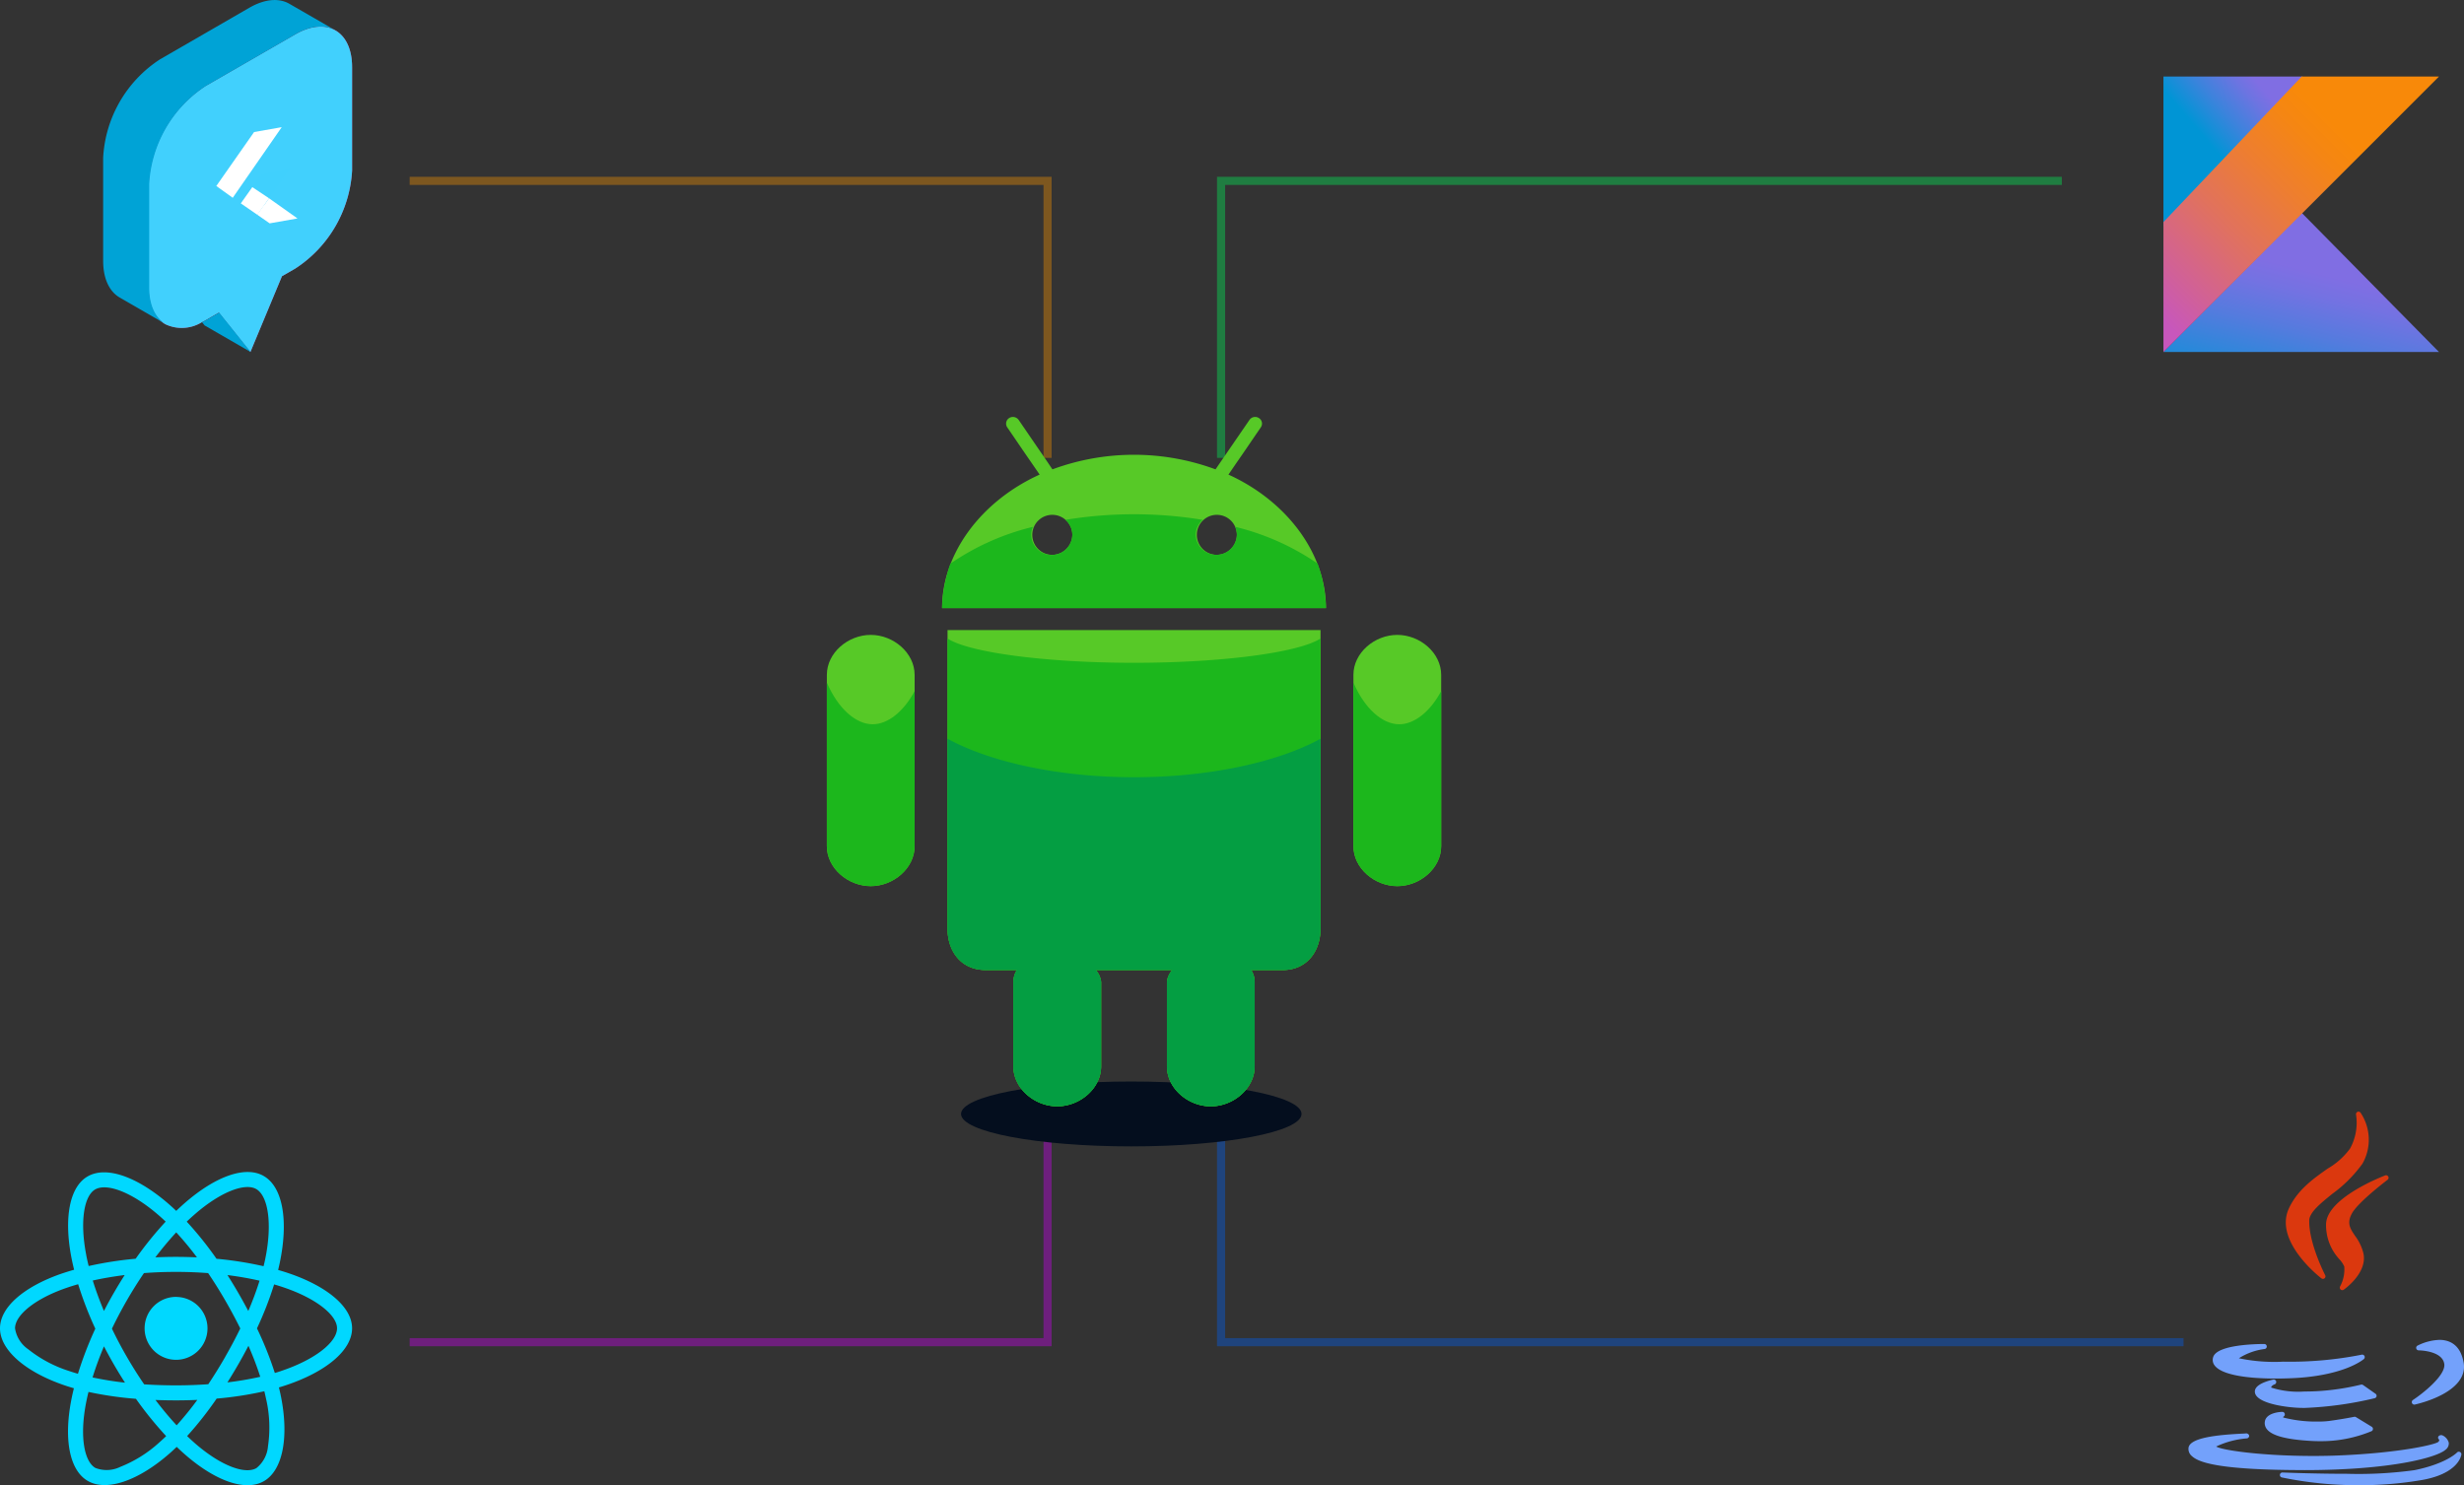 <svg xmlns="http://www.w3.org/2000/svg" xmlns:xlink="http://www.w3.org/1999/xlink" width="303.668" height="183.077" viewBox="0 0 303.668 183.077">
  <rect x="0" y="0" width="303.668" height="183.077" fill="#333333" stroke="none"/>
  <defs>
    <linearGradient id="linear-gradient" x1="0.266" y1="1.466" x2="0.738" y2="0.524" gradientUnits="objectBoundingBox">
      <stop offset="0.097" stop-color="#0095d5"/>
      <stop offset="0.301" stop-color="#238ad9"/>
      <stop offset="0.621" stop-color="#557bde"/>
      <stop offset="0.864" stop-color="#7472e2"/>
      <stop offset="1" stop-color="#806ee3"/>
    </linearGradient>
    <linearGradient id="linear-gradient-2" x1="0.14" y1="0.371" x2="0.687" y2="-0.136" gradientUnits="objectBoundingBox">
      <stop offset="0.118" stop-color="#0095d5"/>
      <stop offset="0.418" stop-color="#3c83dc"/>
      <stop offset="0.696" stop-color="#6d74e1"/>
      <stop offset="0.833" stop-color="#806ee3"/>
    </linearGradient>
    <linearGradient id="linear-gradient-3" x1="-0.168" y1="0.919" x2="0.762" y2="-0.011" gradientUnits="objectBoundingBox">
      <stop offset="0.108" stop-color="#c757bc"/>
      <stop offset="0.214" stop-color="#d0609a"/>
      <stop offset="0.425" stop-color="#e1725c"/>
      <stop offset="0.605" stop-color="#ee7e2f"/>
      <stop offset="0.743" stop-color="#f58613"/>
      <stop offset="0.823" stop-color="#f88909"/>
    </linearGradient>
  </defs>
  <g id="cta-android" transform="translate(-1045.34 -6876.404)">
    <path id="Path_32346" data-name="Path 32346" d="M64.2,122.051H-54.414V87.9" transform="translate(1250.244 6919.799)" fill="none" stroke="#1f447d" stroke-width="1"/>
    <path id="Path_32348" data-name="Path 32348" d="M49.2,87.9H-54.414v34.146" transform="translate(1250.244 6810.799)" fill="none" stroke="#1f7d41" stroke-width="1"/>
    <path id="Path_32349" data-name="Path 32349" d="M-54.414,87.9H24.2v34.146" transform="translate(1150.244 6810.799)" fill="none" stroke="#7d571f" stroke-width="1"/>
    <g id="kotlin-svgrepo-com" transform="translate(1311.967 6885.836)">
      <path id="Path_32226" data-name="Path 32226" d="M0,144.734l17.037-17.161L33.96,144.734Z" transform="translate(0 -110.774)" fill="url(#linear-gradient)"/>
      <path id="Path_32227" data-name="Path 32227" d="M0,0H17.161L0,18.53Z" fill="url(#linear-gradient-2)"/>
      <path id="Path_32228" data-name="Path 32228" d="M17.037,0,0,17.942V33.96L17.037,16.924,33.96,0Z" fill="url(#linear-gradient-3)"/>
    </g>
    <g id="java-svgrepo-com_1_" data-name="java-svgrepo-com (1)" transform="translate(1315.048 7013.436)">
      <g id="Group_17696" data-name="Group 17696" transform="translate(12 0)">
        <path id="Path_32218" data-name="Path 32218" d="M188.771,7.014c-1.749,1.23-3.732,2.625-4.794,4.932-1.845,4.025,3.776,8.415,4.016,8.6a.31.31,0,0,0,.465-.389c-.02-.039-2.038-3.958-1.963-6.769.027-.979,1.4-2.09,2.848-3.266A16.451,16.451,0,0,0,193.058,6.4,5.986,5.986,0,0,0,192.82.13a.31.31,0,0,0-.556.245,6.6,6.6,0,0,1-.741,4.171A9.033,9.033,0,0,1,188.771,7.014Z" transform="translate(-183.606 0)" fill="#db380e"/>
        <path id="Path_32219" data-name="Path 32219" d="M258.28,106.626a.31.31,0,0,0-.3-.538c-.3.113-7.277,2.8-7.277,6.054a6.193,6.193,0,0,0,1.656,4.289,3.264,3.264,0,0,1,.589.882,4.421,4.421,0,0,1-.519,2.463.31.31,0,0,0,.455.393c.12-.083,2.933-2.072,2.428-4.468a5.911,5.911,0,0,0-1.03-2.164c-.612-.91-1.054-1.567-.383-2.781C254.687,109.341,258.244,106.653,258.28,106.626Z" transform="translate(-245.744 -98.225)" fill="#db380e"/>
      </g>
      <g id="Group_17697" data-name="Group 17697" transform="translate(0 28.13)">
        <path id="Path_32220" data-name="Path 32220" d="M106.652,278.185a1.1,1.1,0,0,0,.163,1.028c.757,1.051,3.437,1.629,7.547,1.629h0c.557,0,1.145-.011,1.747-.033,6.571-.235,9.009-2.283,9.109-2.37a.31.31,0,0,0-.285-.534,45.219,45.219,0,0,1-9.634.856,21.181,21.181,0,0,1-5.481-.42A7.688,7.688,0,0,1,113,277.2a.31.31,0,0,0-.06-.615C111.977,276.584,107.156,276.661,106.652,278.185Z" transform="translate(-103.6 -276.076)" fill="#73a1fb"/>
        <path id="Path_32221" data-name="Path 32221" d="M362.265,269.718a6.484,6.484,0,0,0-2.695.708.31.31,0,0,0,.146.584c.029,0,2.891.023,3.15,1.659.23,1.411-2.708,3.7-3.86,4.459a.31.31,0,0,0,.171.569.314.314,0,0,0,.065-.007c.273-.059,6.685-1.471,6.007-5.2C364.836,270.2,363.4,269.718,362.265,269.718Z" transform="translate(-331.339 -269.718)" fill="#73a1fb"/>
        <path id="Path_32222" data-name="Path 32222" d="M157.421,337.949a.311.311,0,0,0-.127-.311l-1.537-1.077a.311.311,0,0,0-.258-.046,30.246,30.246,0,0,1-3.958.686,27.462,27.462,0,0,1-3,.159,10.97,10.97,0,0,1-4.081-.475c-.029-.057-.02-.082-.015-.1a.782.782,0,0,1,.4-.3.31.31,0,0,0-.18-.593c-1.542.372-2.3.893-2.241,1.547.1,1.16,2.784,1.755,5.055,1.912.327.022.68.034,1.05.034h0a44.1,44.1,0,0,0,8.666-1.2A.309.309,0,0,0,157.421,337.949Z" transform="translate(-134.237 -330.996)" fill="#73a1fb"/>
        <path id="Path_32223" data-name="Path 32223" d="M159.356,390.279a.31.31,0,0,0-.178-.57c-.207.005-2.022.087-2.149,1.243a1.2,1.2,0,0,0,.294.938c.652.773,2.411,1.232,5.379,1.4.351.021.708.032,1.06.032a16.172,16.172,0,0,0,6.419-1.231.31.31,0,0,0,.029-.545l-1.943-1.186a.312.312,0,0,0-.225-.039c-.012,0-1.246.258-3.107.511a10.016,10.016,0,0,1-1.311.072,16.269,16.269,0,0,1-4.325-.5A.124.124,0,0,1,159.356,390.279Z" transform="translate(-147.619 -380.836)" fill="#73a1fb"/>
        <path id="Path_32224" data-name="Path 32224" d="M80.472,430.215c10.58-.007,16.259-1.544,17.353-2.511a.958.958,0,0,0,.4-.877,1.413,1.413,0,0,0-.728-.874.447.447,0,0,0-.5.055.266.266,0,0,0,0,.4c.067.07.105.187-.09.347-.437.334-4.848,1.346-12.192,1.65-1.006.043-2.061.064-3.136.065-6.576,0-11.388-.736-12.02-1.164a10.822,10.822,0,0,1,3.756-1,.324.324,0,0,0,.31-.353.376.376,0,0,0-.426-.26c-.051.006-.224.014-.425.024-2.987.149-6.438.481-6.619,1.738a1.139,1.139,0,0,0,.414,1.033c.807.74,3.125,1.724,13.9,1.724Z" transform="translate(-66.142 -414.16)" fill="#73a1fb"/>
        <path id="Path_32225" data-name="Path 32225" d="M161.236,456.218a.31.31,0,0,0-.358.07c-.013.014-1.312,1.372-5.218,2.17a50.631,50.631,0,0,1-8.342.452c-4.048,0-7.9-.159-7.938-.161a.31.31,0,0,0-.085.612,46.2,46.2,0,0,0,9.6.955,44.727,44.727,0,0,0,7.656-.639c4.537-.8,4.855-3.045,4.866-3.141A.31.31,0,0,0,161.236,456.218Z" transform="translate(-127.781 -442.402)" fill="#73a1fb"/>
      </g>
    </g>
    <g id="Group_17767" data-name="Group 17767" transform="translate(1058.053 6876.404)">
      <path id="Path_32162" data-name="Path 32162" d="M160.135,131.4v12.731a15.442,15.442,0,0,1-7.008,12.107l-1.637.942-3.89,9.34-3.89-4.858q-.82.468-1.637.942c-.158.091-.316.176-.471.251a4.68,4.68,0,0,1-4.488.236l-.091-.055c-1.215-.751-1.962-2.3-1.962-4.47V145.844a15.445,15.445,0,0,1,7.011-12.111l11.053-6.362c1.9-1.093,3.619-1.218,4.879-.533.025.012.052.027.076.042,1.269.73,2.053,2.3,2.053,4.524" transform="translate(-129.454 -123.132)" fill="#d2448d"/>
      <path id="Path_32235" data-name="Path 32235" d="M160.135,131.4v12.731a15.442,15.442,0,0,1-7.008,12.107l-1.637.942-3.89,9.34-3.89-4.858q-.82.468-1.637.942c-.158.091-.316.176-.471.251a4.68,4.68,0,0,1-4.488.236l-.091-.055c-1.215-.751-1.962-2.3-1.962-4.47V145.844a15.445,15.445,0,0,1,7.011-12.111l11.053-6.362c1.9-1.093,3.619-1.218,4.879-.533.025.012.052.027.076.042,1.269.73,2.053,2.3,2.053,4.524" transform="translate(-129.454 -123.13)" fill="#41d0fd"/>
      <path id="Path_32163" data-name="Path 32163" d="M121.619,154.15c-1.266-.73-2.047-2.3-2.047-4.524V136.9a15.447,15.447,0,0,1,6.99-12.107q5.51-3.18,11.023-6.366c1.932-1.115,3.68-1.218,4.943-.488q2.8,1.613,5.6,3.231c-1.257-.684-2.974-.56-4.867.533l-11.023,6.363a15.451,15.451,0,0,0-6.993,12.11V152.9c0,2.174.745,3.719,1.956,4.47q-2.789-1.608-5.578-3.219" transform="translate(-119.572 -117.469)" fill="#00a3d6"/>
      <path id="Path_32164" data-name="Path 32164" d="M154.994,222.74l3.89,4.87-5.687-3.282-.31-.392c.155-.076.313-.161.471-.252q.815-.474,1.637-.944" transform="translate(-140.699 -184.217)" fill="#00a3d6"/>
      <g id="flutter-svgrepo-com" transform="translate(12.948 17.273) rotate(-10)">
        <path id="Path_32229" data-name="Path 32229" d="M0,1.358,1.394,0H4.858L1.79,3.068,0,1.358H0" transform="translate(4.346 5.291)" fill="#40d0fd"/>
        <path id="Path_32230" data-name="Path 32230" d="M0,5.741,1.742,7.524,9.2,0H5.74Z" transform="translate(0 0)" fill="#fff"/>
        <path id="Path_32231" data-name="Path 32231" d="M0,1.727,1.767,3.468,3.535,1.71,1.745,0Z" transform="translate(2.601 6.649)" fill="#fff"/>
        <path id="Path_32232" data-name="Path 32232" d="M0,1.758,1.768,0,4.793,3.059H1.31Z" transform="translate(4.367 8.359)" fill="#fff"/>
        <path id="Path_32233" data-name="Path 32233" d="M0,1.086,1.647.538,1.092,0Z" transform="translate(4.367 9.031)" fill="#fff"/>
      </g>
    </g>
    <g id="react-svgrepo-com_1_" data-name="react-svgrepo-com (1)" transform="translate(1045.34 7020.873)">
      <path id="Path_32234" data-name="Path 32234" d="M35.678,12.514q-.675-.232-1.4-.44.118-.483.216-.953C35.555,5.988,34.863,1.853,32.5.491,30.239-.814,26.536.547,22.8,3.8q-.539.469-1.081.991-.36-.345-.719-.664C17.079.649,13.151-.817,10.793.548c-2.262,1.309-2.931,5.2-1.98,10.061q.138.7.321,1.438c-.556.158-1.093.326-1.606.5C2.934,14.153,0,16.664,0,19.268c0,2.689,3.15,5.387,7.935,7.022q.566.194,1.173.367-.2.792-.341,1.549c-.908,4.78-.2,8.576,2.057,9.876,2.33,1.344,6.24-.037,10.047-3.366q.452-.395.906-.834.588.566,1.173,1.07c3.688,3.174,7.33,4.455,9.584,3.15,2.327-1.347,3.084-5.425,2.1-10.385q-.112-.568-.26-1.16.412-.122.807-.252c4.975-1.648,8.211-4.313,8.211-7.038,0-2.613-3.029-5.141-7.715-6.754ZM34.6,24.546q-.356.118-.729.228a43.488,43.488,0,0,0-2.2-5.5,43.474,43.474,0,0,0,2.112-5.417q.666.193,1.29.407c4.015,1.382,6.465,3.426,6.465,5,0,1.677-2.645,3.855-6.941,5.278Zm-1.782,3.532a15.7,15.7,0,0,1,.209,5.727A3.831,3.831,0,0,1,31.6,36.5c-1.367.791-4.292-.237-7.446-2.951q-.542-.467-1.091-1a43.527,43.527,0,0,0,3.637-4.618,43.264,43.264,0,0,0,5.877-.906q.133.536.235,1.05ZM14.794,36.362a3.831,3.831,0,0,1-3.043.114c-1.369-.789-1.938-3.837-1.162-7.925q.133-.7.317-1.441a43.6,43.6,0,0,0,5.848.847,45.134,45.134,0,0,0,3.725,4.6q-.415.4-.827.761a15.7,15.7,0,0,1-4.858,3.041ZM8.534,24.536a15.7,15.7,0,0,1-5.061-2.689,3.83,3.83,0,0,1-1.62-2.579c0-1.58,2.356-3.6,6.285-4.965.477-.166.976-.323,1.494-.47a44.436,44.436,0,0,0,2.115,5.481,45.164,45.164,0,0,0-2.141,5.558q-.554-.159-1.071-.335Zm2.1-14.283c-.816-4.168-.274-7.312,1.089-8.1,1.452-.84,4.662.358,8.045,3.362q.324.288.651.6a44.416,44.416,0,0,0-3.7,4.575,45.305,45.305,0,0,0-5.791.9q-.169-.681-.3-1.337Zm18.718,4.622q-.644-1.112-1.32-2.17c1.385.175,2.711.407,3.957.692A39.589,39.589,0,0,1,30.6,17.133q-.591-1.121-1.248-2.258ZM21.718,7.44a39.649,39.649,0,0,1,2.554,3.083Q23,10.463,21.7,10.462t-2.554.06c.843-1.112,1.707-2.145,2.575-3.082Zm-7.682,7.448Q13.392,16,12.811,17.132c-.54-1.28-1-2.539-1.379-3.755,1.238-.277,2.558-.5,3.934-.675q-.684,1.066-1.33,2.186Zm1.37,11.078a39.451,39.451,0,0,1-4-.643c.383-1.237.855-2.523,1.407-3.831q.583,1.125,1.23,2.245h0q.659,1.139,1.362,2.229Zm6.364,5.26c-.879-.948-1.755-2-2.611-3.125q1.246.049,2.539.049,1.327,0,2.619-.058a39.437,39.437,0,0,1-2.547,3.134Zm8.848-9.8a39.306,39.306,0,0,1,1.457,3.817,39.326,39.326,0,0,1-4.048.69q.676-1.071,1.332-2.208t1.259-2.3ZM27.753,22.8c-.678,1.176-1.375,2.3-2.082,3.359-1.288.092-2.618.14-3.974.14s-2.664-.042-3.929-.124c-.735-1.074-1.447-2.2-2.121-3.364h0c-.672-1.161-1.291-2.332-1.852-3.5.56-1.167,1.178-2.339,1.846-3.5h0c.67-1.162,1.375-2.283,2.1-3.35,1.29-.1,2.614-.148,3.951-.148h0c1.344,0,2.669.051,3.959.15.718,1.059,1.418,2.176,2.091,3.338s1.305,2.34,1.871,3.482c-.564,1.162-1.187,2.338-1.865,3.513ZM31.577,2.1c1.453.838,2.018,4.218,1.105,8.649q-.087.424-.2.863a44.407,44.407,0,0,0-5.8-.917,43.534,43.534,0,0,0-3.668-4.578q.5-.481,1-.915c3.2-2.788,6.2-3.889,7.562-3.1Zm-9.88,13.3a3.875,3.875,0,1,1-3.875,3.875A3.875,3.875,0,0,1,21.7,15.393Z" transform="translate(0 0)" fill="#00d8ff"/>
    </g>
    <path id="Path_32347" data-name="Path 32347" d="M-54.414,122.051H24.2V87.9" transform="translate(1150.244 6919.799)" fill="none" stroke="#6e1f7d" stroke-width="1"/>
    <g id="Group_17766" data-name="Group 17766" transform="translate(1147.244 6927.799)">
      <g id="Group_17657" data-name="Group 17657" transform="translate(0 0)">
        <ellipse id="Ellipse_415" data-name="Ellipse 415" cx="20.981" cy="4" rx="20.981" ry="4" transform="translate(16.537 81.917)" fill="#040e1e"/>
        <g id="android-svgrepo-com_1_" data-name="android-svgrepo-com (1)" transform="translate(0 0)">
          <g id="Group_17147" data-name="Group 17147" transform="translate(0 0)">
            <path id="Path_31664" data-name="Path 31664" d="M113.906,155.433v36.783c0,2.873,1.725,5.127,4.682,5.127h3.86a2.841,2.841,0,0,0-.43,1.453v10.418c0,2.723,2.611,4.93,5.408,4.93s5.408-2.208,5.408-4.93V198.8a2.676,2.676,0,0,0-.65-1.453H141.6a2.675,2.675,0,0,0-.653,1.453v10.418c0,2.723,2.605,4.93,5.4,4.93s5.413-2.208,5.413-4.93V198.8a2.843,2.843,0,0,0-.429-1.453H155.2c2.957,0,4.675-2.254,4.675-5.127V155.433H113.906Z" transform="translate(-99.034 -129.166)" fill="#57c927"/>
            <path id="Path_31665" data-name="Path 31665" d="M32.836,158.977c-2.8,0-5.408,2.209-5.408,4.93v21.11c0,2.723,2.608,4.931,5.408,4.931s5.408-2.208,5.408-4.931V163.909C38.243,161.186,35.634,158.977,32.836,158.977Z" transform="translate(-27.428 -132.111)" fill="#57c927"/>
            <path id="Path_31666" data-name="Path 31666" d="M146.746,7.107l.944-1.384.945-1.368,2.1-3.076a.8.8,0,0,0-.234-1.14.849.849,0,0,0-1.167.23l-3.214,4.682-.967,1.41a28.991,28.991,0,0,0-20.1,0L124.1,5.052l-.95-1.383-2.258-3.3a.864.864,0,0,0-1.175-.23.812.812,0,0,0-.235,1.14l2.1,3.077.945,1.37.949,1.38C116.3,10.36,111.452,16.8,111.452,23.563h47.311C158.763,16.8,153.912,10.36,146.746,7.107ZM124.969,17a2.467,2.467,0,1,1,2.535-2.469A2.5,2.5,0,0,1,124.969,17Zm20.279,0a2.467,2.467,0,1,1,2.535-2.469A2.5,2.5,0,0,1,145.248,17Z" transform="translate(-97.253 0)" fill="#57c927"/>
          </g>
          <path id="Path_31667" data-name="Path 31667" d="M33.076,198.9c-2.108,0-4.3-1.989-5.648-5.143v20.164c0,2.723,2.608,4.93,5.408,4.93s5.408-2.208,5.408-4.93V194.813C36.892,197.346,34.937,198.9,33.076,198.9Z" transform="translate(-27.428 -161.017)" fill="#1cb71c"/>
          <path id="Path_31668" data-name="Path 31668" d="M416.836,158.977c-2.8,0-5.408,2.209-5.408,4.93v21.11c0,2.723,2.608,4.931,5.408,4.931s5.408-2.208,5.408-4.931V163.909C422.243,161.186,419.634,158.977,416.836,158.977Z" transform="translate(-346.535 -132.111)" fill="#57c927"/>
          <g id="Group_17148" data-name="Group 17148" transform="translate(14.199 11.995)">
            <path id="Path_31669" data-name="Path 31669" d="M417.076,198.9c-2.108,0-4.3-1.989-5.648-5.143v20.164c0,2.723,2.608,4.93,5.408,4.93s5.408-2.208,5.408-4.93V194.813C420.891,197.346,418.936,198.9,417.076,198.9Z" transform="translate(-360.734 -173.011)" fill="#1cb71c"/>
            <path id="Path_31670" data-name="Path 31670" d="M138.411,164.611c-10.694,0-20.279-1.237-22.983-2.993v35.737c0,2.873,1.725,5.127,4.682,5.127h3.86a2.84,2.84,0,0,0-.43,1.453v10.418c0,2.723,2.611,4.931,5.408,4.931s5.408-2.208,5.408-4.931V203.935a2.676,2.676,0,0,0-.65-1.453h9.415a2.675,2.675,0,0,0-.653,1.453v10.418c0,2.723,2.605,4.931,5.4,4.931s5.413-2.208,5.413-4.931V203.935a2.842,2.842,0,0,0-.429-1.453h3.865c2.957,0,4.675-2.254,4.675-5.127V161.617C158.69,163.373,149.106,164.611,138.411,164.611Z" transform="translate(-114.756 -146.3)" fill="#1cb71c"/>
            <path id="Path_31671" data-name="Path 31671" d="M147.783,73.512a2.537,2.537,0,0,1-5.072,0,2.417,2.417,0,0,1,.868-1.844,52.284,52.284,0,0,0-16.942,0,2.411,2.411,0,0,1,.869,1.844,2.536,2.536,0,0,1-5.071,0,2.412,2.412,0,0,1,.211-.982,30.661,30.661,0,0,0-10.164,4.53,17.939,17.939,0,0,0-1.029,5.485h47.311a17.95,17.95,0,0,0-1.027-5.482,30.605,30.605,0,0,0-10.161-4.536A2.451,2.451,0,0,1,147.783,73.512Z" transform="translate(-111.452 -70.977)" fill="#1cb71c"/>
          </g>
          <path id="Path_31672" data-name="Path 31672" d="M138.411,239.5c-9.108,0-17.575-1.8-22.983-4.741v23.378c0,2.873,1.725,5.126,4.682,5.126h3.86a2.841,2.841,0,0,0-.43,1.453v10.418c0,2.723,2.611,4.93,5.408,4.93s5.408-2.208,5.408-4.93V264.718a2.676,2.676,0,0,0-.65-1.453h9.415a2.676,2.676,0,0,0-.653,1.453v10.418c0,2.723,2.605,4.93,5.4,4.93s5.413-2.208,5.413-4.93V264.718a2.843,2.843,0,0,0-.429-1.453h3.865c2.957,0,4.675-2.254,4.675-5.126V234.761C155.986,237.707,147.519,239.5,138.411,239.5Z" transform="translate(-100.557 -195.088)" fill="#049e42"/>
        </g>
      </g>
    </g>
  </g>
</svg>
